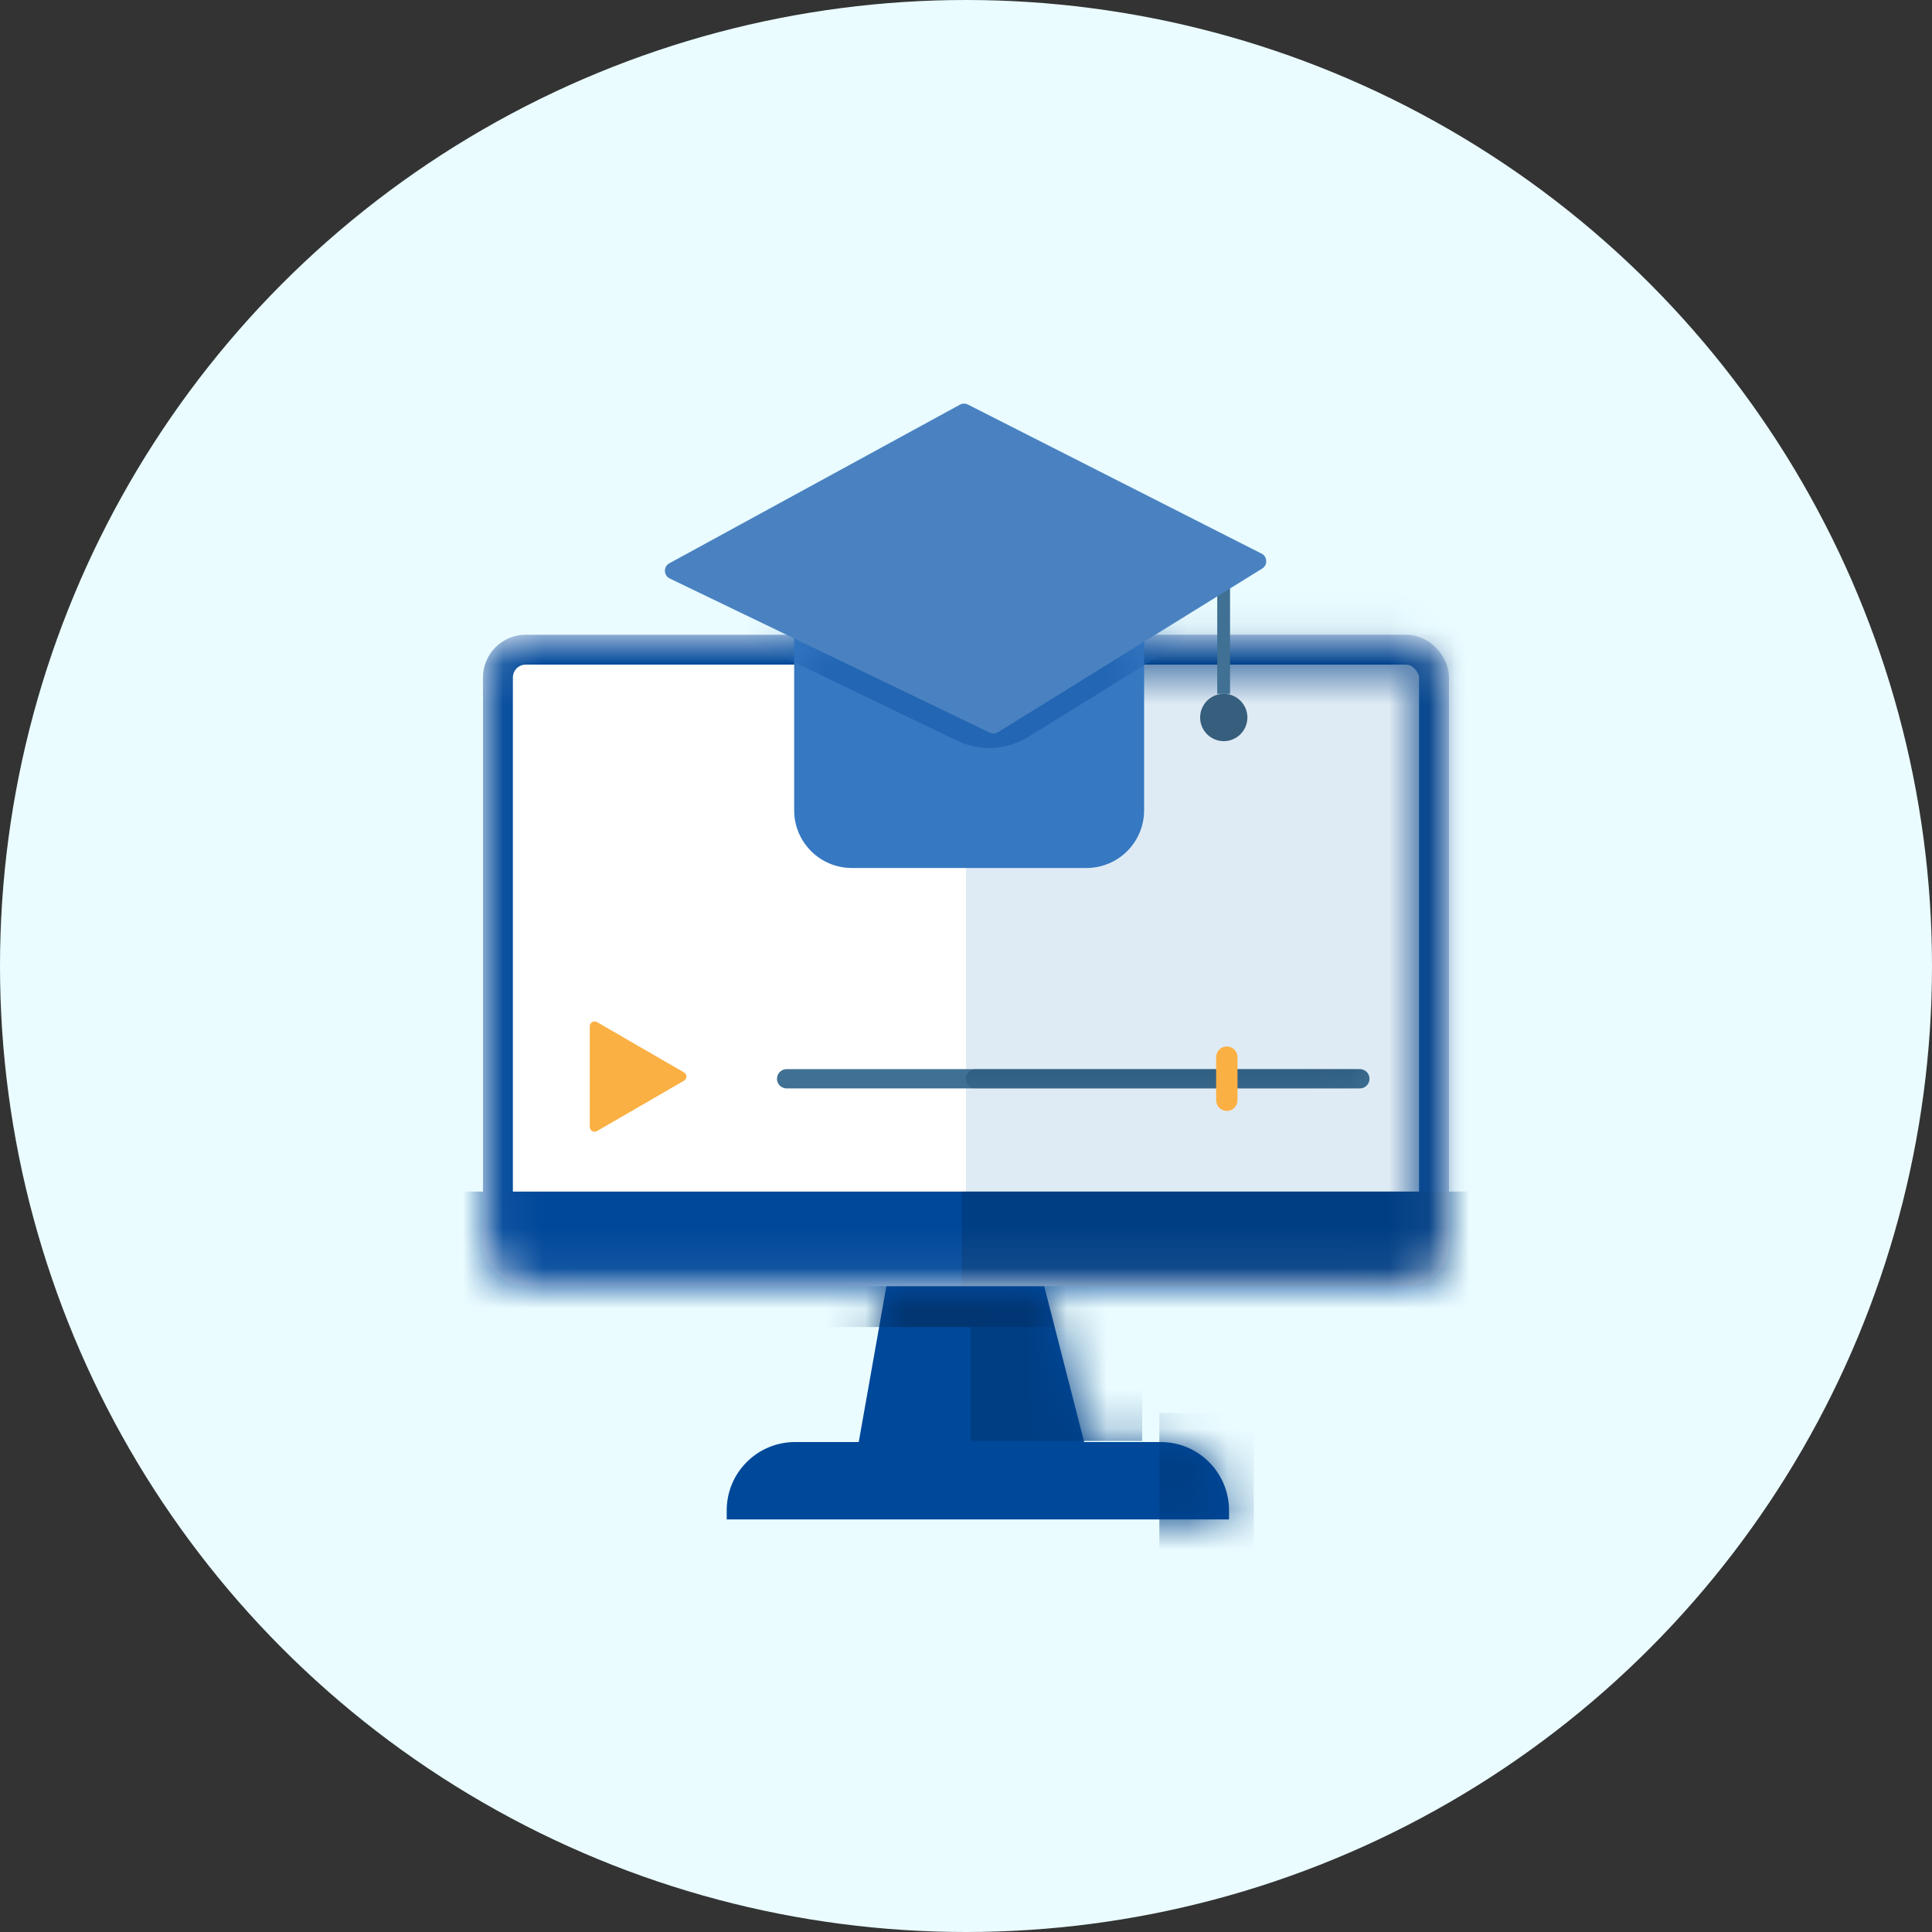 <svg width="100%" height="100%" viewBox="0 0 48 48" fill="none" xmlns="http://www.w3.org/2000/svg">
<rect x="0" y="0" width="48" height="48" fill="#333333" stroke="none"/>
<circle cx="24" cy="24" r="24" fill="#EAFCFF"/>
<path d="M21.335 35.827L22.055 31.768H25.895L26.935 35.827H28.837C29.775 35.827 30.535 36.587 30.535 37.525V37.75H18.055V37.525C18.055 36.587 18.815 35.827 19.753 35.827H21.335Z" fill="#00489A"/>
<mask id="mask0" style="mask-type:alpha" maskUnits="userSpaceOnUse" x="18" y="31" width="13" height="7">
<path d="M21.335 35.827L22.055 31.768H25.895L26.935 35.827H28.837C29.775 35.827 30.535 36.587 30.535 37.525V37.75H18.055V37.525C18.055 36.587 18.815 35.827 19.753 35.827H21.335Z" fill="#00489A"/>
</mask>
<g mask="url(#mask0)">
<rect x="28.804" y="35.106" width="2.347" height="3.686" fill="#003E84"/>
<rect x="24.111" y="32.648" width="4.267" height="3.152" fill="#003E84"/>
<rect x="19.308" y="30.513" width="10.453" height="2.457" fill="#013673"/>
</g>
<rect x="12" y="15.77" width="24" height="16.185" rx="1.061" fill="white"/>
<mask id="mask1" style="mask-type:alpha" maskUnits="userSpaceOnUse" x="12" y="15" width="24" height="17">
<rect x="12.053" y="15.823" width="23.894" height="16.079" rx="1.008" fill="white" stroke="black" stroke-width="0.106"/>
</mask>
<g mask="url(#mask1)">
<rect x="24" y="15.77" width="12.107" height="15.491" fill="#DFEBF4"/>
<rect x="12.371" y="16.141" width="23.257" height="15.442" rx="0.69" stroke="#00489A" stroke-width="0.743"/>
<mask id="mask2" style="mask-type:alpha" maskUnits="userSpaceOnUse" x="12" y="15" width="24" height="17">
<rect x="12.371" y="16.141" width="23.257" height="15.442" rx="0.69" stroke="#00A5EC" stroke-width="0.743"/>
</mask>
<g mask="url(#mask2)">
<rect x="26.664" y="11.604" width="13.44" height="21.527" fill="#003E84"/>
</g>
<rect x="10.721" y="29.605" width="25.867" height="3.045" fill="#00489A"/>
<rect x="23.895" y="29.605" width="14.933" height="2.35" fill="#003E84"/>
</g>
<path d="M16.994 26.85C17.074 26.804 17.074 26.69 16.994 26.644L14.832 25.393C14.752 25.347 14.653 25.405 14.653 25.497V27.997C14.653 28.089 14.752 28.147 14.832 28.101L16.994 26.85Z" fill="#FBB043"/>
<line x1="19.543" y1="26.802" x2="33.785" y2="26.802" stroke="#407093" stroke-width="0.478" stroke-linecap="round"/>
<mask id="mask3" style="mask-type:alpha" maskUnits="userSpaceOnUse" x="19" y="26" width="16" height="2">
<line x1="19.543" y1="26.802" x2="33.785" y2="26.802" stroke="#407093" stroke-width="0.478" stroke-linecap="round"/>
</mask>
<g mask="url(#mask3)">
<line x1="24.235" y1="26.802" x2="33.785" y2="26.802" stroke="#1A496C" stroke-width="0.478" stroke-linecap="round"/>
</g>
<path d="M30.48 26.266L30.48 27.334" stroke="#FBB043" stroke-width="0.531" stroke-linecap="round"/>
<path d="M30.401 14.354V17.238" stroke="#407093" stroke-width="0.318"/>
<ellipse cx="30.404" cy="17.826" rx="0.587" ry="0.588" fill="#365E7D"/>
<path d="M19.731 20.132V15.796H28.425V20.132C28.425 20.924 27.783 21.565 26.992 21.565H21.164C20.373 21.565 19.731 20.924 19.731 20.132Z" fill="#3678C2"/>
<mask id="mask4" style="mask-type:alpha" maskUnits="userSpaceOnUse" x="19" y="15" width="10" height="7">
<path d="M19.731 20.132V15.796H28.425V20.132C28.425 20.924 27.783 21.565 26.992 21.565H21.164C20.373 21.565 19.731 20.924 19.731 20.132Z" fill="#3678C2"/>
</mask>
<g mask="url(#mask4)">
<path d="M23.845 10.642L16.625 14.583C16.474 14.666 16.479 14.886 16.635 14.96L23.772 18.399C24.343 18.674 25.016 18.639 25.555 18.304L31.355 14.713C31.496 14.626 31.487 14.418 31.339 14.343L24.042 10.639C23.98 10.607 23.906 10.608 23.845 10.642Z" fill="#2366B3"/>
</g>
<path d="M23.849 10.054L16.63 13.995C16.478 14.078 16.484 14.298 16.64 14.373L24.589 18.202C24.654 18.234 24.731 18.23 24.793 18.192L31.36 14.125C31.5 14.038 31.491 13.83 31.344 13.755L24.047 10.051C23.984 10.019 23.91 10.02 23.849 10.054Z" fill="#4A82C1"/>
</svg>
